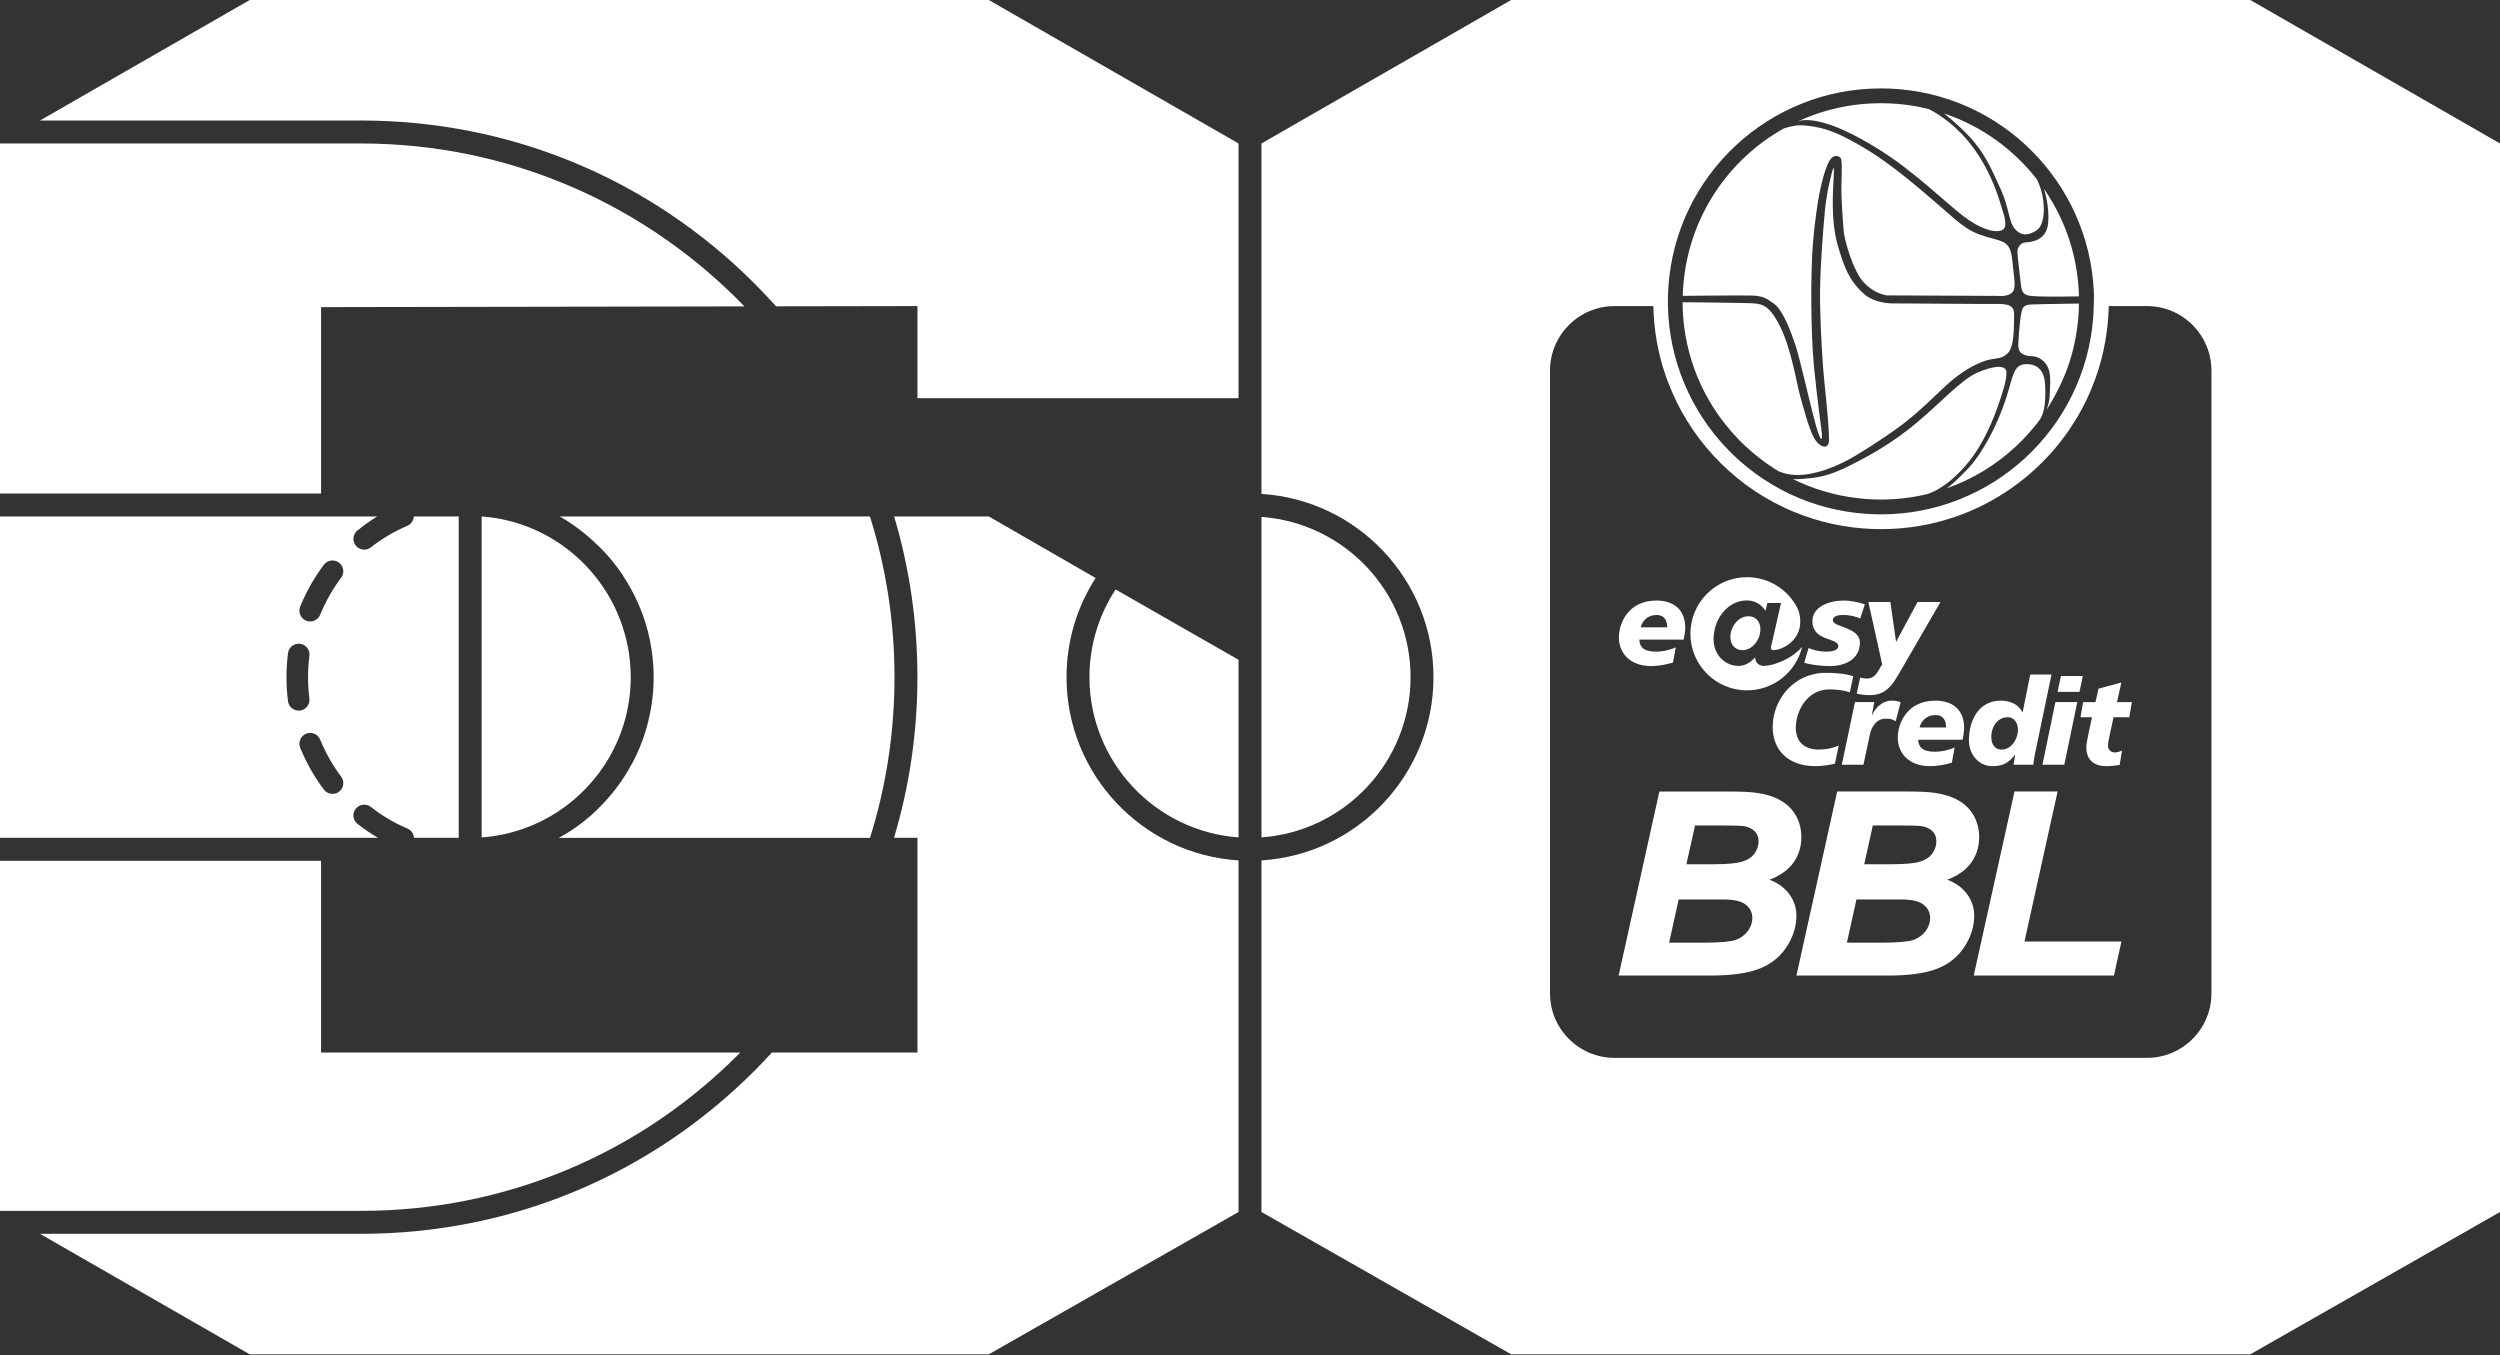 <svg width="1500" height="813" viewBox="0 0 1500 813" fill="none" xmlns="http://www.w3.org/2000/svg">
<rect x="0" y="0" width="1500" height="813" fill="#333333" stroke="none"/>
<g clip-path="url(#clip0_1049_607)">
<path d="M216.74 86.08H0V296.12H192.64V184.28L446.64 183.83C388.43 123.6 306.89 86.09 216.75 86.09L216.74 86.08Z" fill="white"/>
<path d="M293.11 502.06C294 501.96 294.89 501.85 295.77 501.72C296.44 501.62 297.11 501.52 297.78 501.41C298.74 501.25 299.7 501.08 300.66 500.89C301.23 500.78 301.8 500.66 302.37 500.54C333.24 493.9 358.67 472.43 370.79 443.96C370.84 443.84 370.89 443.72 370.94 443.6C371.48 442.33 371.98 441.04 372.47 439.74C372.56 439.51 372.64 439.28 372.72 439.05C373.16 437.84 373.57 436.61 373.96 435.38C374.06 435.06 374.16 434.74 374.26 434.42C376.98 425.51 378.45 416.07 378.45 406.29C378.45 403.55 378.31 400.84 378.08 398.16C378.03 397.53 377.99 396.89 377.92 396.26C377.8 395.13 377.65 394.02 377.49 392.9C377.42 392.44 377.38 391.97 377.31 391.52C377.09 390.06 376.83 388.61 376.53 387.18C376.51 387.08 376.49 386.98 376.47 386.87C367.91 345.18 332.37 312.96 288.99 309.88V502.44C289.62 502.39 290.25 502.35 290.88 502.3C291.63 502.23 292.37 502.15 293.11 502.07V502.06Z" fill="white"/>
<path d="M452.72 170.13C457.17 174.58 461.45 179.14 465.61 183.79L550.48 183.64V238.9H743.12V86.08L593.28 0H149.84L23.97 72.31H216.74C305.88 72.31 389.68 107.05 452.71 170.13H452.72Z" fill="white"/>
<path d="M536.7 406.29C536.7 372.81 531.53 340.23 521.96 309.87H335.8C344.28 314.64 352.08 320.76 358.98 327.52C359.18 327.68 359.39 327.82 359.58 328.01C364.79 333.17 369.5 338.88 373.58 344.96C373.7 345.14 373.78 345.34 373.88 345.53C380.4 355.37 385.39 366.3 388.5 378.01C388.53 378.11 388.58 378.19 388.6 378.29C388.65 378.46 388.68 378.63 388.72 378.8C389.16 380.54 389.57 382.28 389.93 384.04C390.01 384.43 390.07 384.83 390.14 385.22C390.41 386.6 390.67 387.98 390.88 389.38C390.98 390.05 391.06 390.73 391.15 391.4C391.31 392.54 391.47 393.68 391.59 394.83C391.67 395.59 391.71 396.36 391.78 397.12C391.86 398.09 391.96 399.05 392.02 400.03C392.02 400.07 392.02 400.11 392.02 400.15C392.13 402.19 392.2 404.24 392.2 406.31C392.2 416.56 390.76 426.46 388.14 435.88C388.11 436.04 388.1 436.19 388.06 436.35C387.88 437 387.65 437.65 387.46 438.29C387.32 438.76 387.17 439.24 387.02 439.71C386.61 441.01 386.17 442.31 385.71 443.6C385.58 443.97 385.44 444.33 385.31 444.7C384.79 446.08 384.25 447.46 383.68 448.82C383.58 449.05 383.48 449.29 383.38 449.52C382.75 451.01 382.08 452.48 381.38 453.93C381.34 454.01 381.3 454.09 381.26 454.17C380.84 455.05 380.43 455.95 379.98 456.82C379.84 457.09 379.68 457.34 379.52 457.58C374.05 467.95 366.97 477.35 358.61 485.44C358.44 485.65 358.29 485.86 358.09 486.05C352.79 491.11 346.96 495.66 340.76 499.57C340.51 499.73 340.25 499.86 339.98 499.99C338.45 500.94 336.88 501.84 335.3 502.72H522C531.67 471.93 536.7 439.51 536.7 406.31V406.29Z" fill="white"/>
<path d="M593.28 812.59L743.12 727.2V516.24C685.61 512.67 639.91 464.74 639.91 406.29C639.91 384.4 646.32 363.98 657.37 346.81L593.28 309.87H536.48C545.68 340.66 550.45 373.25 550.45 406.29C550.45 439.33 545.65 471.83 536.4 502.7H550.47V631.5H463.16C459.76 635.22 456.28 638.88 452.7 642.46C389.67 705.54 305.87 740.28 216.72 740.28H23.97L149.83 812.59H593.28Z" fill="white"/>
<path d="M0 502.7H226.79C222.53 500.2 218.43 497.42 214.53 494.36C211.72 492.15 211.23 488.08 213.43 485.27C215.64 482.46 219.71 481.97 222.52 484.17C229.25 489.45 236.63 493.81 244.45 497.12C246.79 498.11 248.24 500.32 248.38 502.7H275.23V309.87H248.34C248.11 312.15 246.7 314.52 244.44 315.47C236.62 318.78 229.25 323.14 222.52 328.42C221.33 329.35 219.93 329.8 218.53 329.8C216.61 329.8 214.71 328.95 213.43 327.32C211.22 324.51 211.71 320.44 214.53 318.23C218.3 315.27 222.26 312.29 226.36 309.86H0V502.69V502.7ZM203.41 475.03C202.24 475.91 200.88 476.33 199.52 476.33C197.56 476.33 195.61 475.44 194.34 473.75C188.53 466.04 183.75 457.59 180.12 448.65C178.77 445.34 180.37 441.56 183.68 440.22C186.99 438.87 190.77 440.47 192.11 443.78C195.32 451.68 199.55 459.15 204.68 465.97C206.83 468.83 206.26 472.88 203.4 475.04L203.41 475.03ZM180.11 363.96C183.74 355.02 188.53 346.57 194.33 338.86C196.48 336 200.54 335.43 203.4 337.58C206.26 339.73 206.83 343.79 204.68 346.65C199.55 353.47 195.32 360.94 192.11 368.84C191.09 371.36 188.67 372.88 186.11 372.88C185.3 372.88 184.47 372.73 183.68 372.4C180.37 371.05 178.77 367.28 180.12 363.97L180.11 363.96ZM172.8 391.88C173.25 388.33 176.49 385.82 180.04 386.28C183.59 386.73 186.09 389.97 185.64 393.52C185.1 397.73 184.83 402.03 184.83 406.3C184.83 410.57 185.1 414.87 185.64 419.08C186.09 422.63 183.58 425.87 180.04 426.32C179.76 426.36 179.49 426.37 179.21 426.37C176 426.37 173.21 423.98 172.8 420.72C172.19 415.97 171.89 411.12 171.89 406.3C171.89 401.48 172.2 396.64 172.8 391.88Z" fill="white"/>
<path d="M0 726.51H216.74C302.21 726.51 382.55 693.2 442.98 632.72C443.38 632.32 443.77 631.9 444.17 631.5H192.63V516.48H0V726.51Z" fill="white"/>
<path d="M669.35 353.67C659.45 368.81 653.67 386.88 653.67 406.29C653.67 457.13 693.2 498.88 743.12 502.43V395.87L669.35 353.67Z" fill="white"/>
<path d="M1061.7 527.85C1067.6 525.59 1072.15 522.5 1075.25 518.64C1078.94 514.05 1080.81 508.55 1080.81 502.31C1080.81 497.66 1079.74 493.35 1077.62 489.51C1075.5 485.65 1072.35 482.52 1068.28 480.21C1064.27 477.93 1059.32 476.4 1053.6 475.65C1050.18 475.15 1044.14 474.9 1035.65 474.9H995.64L971.18 585.33H1026.53C1038.52 585.33 1048.13 584.02 1055.09 581.42C1062.15 578.79 1067.78 574.41 1071.8 568.4C1075.81 562.41 1077.85 555.97 1077.85 549.28C1077.85 544.11 1076.09 539.4 1072.62 535.29C1069.85 532.02 1066.19 529.52 1061.71 527.85H1061.7ZM1048.71 558.62C1046.91 561.07 1044.47 562.85 1041.46 563.92C1038.35 565.02 1032.04 565.59 1022.71 565.59H1001.47L1007.19 539.69H1034.33C1040.57 539.69 1045.04 540.78 1047.62 542.92C1050.17 545.04 1051.41 547.65 1051.41 550.91C1051.41 553.59 1050.5 556.18 1048.71 558.62ZM1052.72 512.1C1051.11 514.33 1048.64 515.97 1045.37 516.97C1041.96 518.01 1036.22 518.54 1028.32 518.54H1011.84L1017.01 495.29H1034.32C1040.78 495.29 1044.88 495.43 1046.5 495.71C1049.3 496.25 1051.48 497.32 1052.97 498.9C1054.44 500.46 1055.15 502.42 1055.15 504.88C1055.15 507.34 1054.33 509.84 1052.72 512.09V512.1Z" fill="white"/>
<path d="M1160.28 475.64C1156.86 475.14 1150.82 474.89 1142.33 474.89H1102.32L1077.86 585.32H1133.21C1145.2 585.32 1154.81 584.01 1161.77 581.41C1168.84 578.78 1174.46 574.4 1178.48 568.39C1182.49 562.4 1184.53 555.96 1184.53 549.27C1184.53 544.1 1182.77 539.39 1179.3 535.28C1176.53 532.01 1172.87 529.51 1168.39 527.84C1174.29 525.58 1178.84 522.49 1181.94 518.63C1185.63 514.04 1187.5 508.54 1187.5 502.3C1187.5 497.65 1186.43 493.34 1184.31 489.5C1182.19 485.64 1179.04 482.51 1174.97 480.2C1170.96 477.92 1166.01 476.39 1160.29 475.64H1160.28ZM1155.39 558.62C1153.59 561.07 1151.15 562.85 1148.14 563.92C1145.03 565.02 1138.72 565.59 1129.39 565.59H1108.15L1113.87 539.69H1141.01C1147.25 539.69 1151.72 540.78 1154.3 542.92C1156.85 545.04 1158.09 547.65 1158.09 550.91C1158.09 553.59 1157.18 556.18 1155.39 558.62ZM1159.4 512.1C1157.79 514.33 1155.32 515.97 1152.05 516.97C1148.64 518.01 1142.9 518.54 1135 518.54H1118.52L1123.69 495.29H1141C1147.46 495.29 1151.56 495.43 1153.18 495.71C1155.98 496.25 1158.16 497.32 1159.65 498.9C1161.12 500.46 1161.83 502.42 1161.83 504.88C1161.83 507.34 1161.01 509.84 1159.4 512.09V512.1Z" fill="white"/>
<path d="M1234.57 474.89H1208.7L1184.24 585.33H1268.37L1272.86 564.92H1214.68L1234.57 474.89Z" fill="white"/>
<path d="M1112.99 421.25L1105.08 458.83H1118.07L1121.75 441.52C1122.69 435.97 1125.93 431.2 1131.42 431.2C1133.88 431.2 1135.75 431.49 1137.41 432.79L1140.37 421.32C1138.64 420.6 1136.62 420.38 1134.89 420.38C1129.55 420.38 1125.36 424.56 1123.27 428.97H1123.13L1124.57 421.25H1113.01H1112.99Z" fill="white"/>
<path d="M1138.66 442.53C1138.66 451.98 1145.44 459.7 1157.99 459.7C1161.74 459.7 1166.57 458.98 1171.12 457.61L1172.78 448.45C1169.17 450.18 1164.48 451.05 1161.02 451.05C1153.08 451.05 1151.06 447.88 1150.92 443.84H1177.54C1178.05 441.6 1178.48 438.29 1178.48 436.77C1178.48 425.37 1171.05 420.39 1161.17 420.39C1144.43 420.39 1138.66 433.81 1138.66 442.54V442.53ZM1167.66 436.47H1151.72C1152.66 432.86 1155.69 429.04 1161.31 429.04C1166.07 429.04 1167.66 432.43 1167.66 436.47Z" fill="white"/>
<path d="M1195.35 459.7C1202.57 459.7 1205.67 457.03 1208.98 452.85H1209.13L1208.12 458.84H1220.02C1220.16 457.33 1220.38 455.45 1220.81 453.21L1230.91 404.73H1218.14L1213.6 427.31H1213.45C1211.5 423.27 1206.96 420.38 1200.39 420.38C1187.55 420.38 1181.35 431.85 1181.35 444.19C1181.35 452.63 1187.27 459.7 1195.35 459.7ZM1204.58 430.34C1208.91 430.34 1210.78 434.24 1210.78 437.99C1210.78 442.97 1207.1 449.75 1200.97 449.75C1196.86 449.75 1194.77 446.65 1194.77 442.03C1194.77 436.19 1198.45 430.34 1204.58 430.34Z" fill="white"/>
<path d="M1249.7 405.59H1236.57L1234.55 415.12H1247.68L1249.7 405.59Z" fill="white"/>
<path d="M1238.59 458.83L1246.38 421.25H1233.26L1225.47 458.83H1238.59Z" fill="white"/>
<path d="M1255.2 430.34L1252.96 440.87C1252.09 444.84 1251.81 446.71 1251.81 448.59C1251.81 456.45 1257.08 459.7 1263.71 459.7C1266.31 459.7 1269.05 459.41 1271.79 458.98L1273.23 450.4C1271.86 450.9 1270.42 451.48 1269.05 451.48C1266.45 451.48 1264.79 449.82 1264.79 447.3C1264.79 445.5 1265.29 443.62 1265.87 440.81L1268.11 430.35H1277.56L1279.15 421.26H1270.21L1272.81 409.5L1259.1 413.18L1257.3 421.26H1249.87L1248.28 430.35H1255.21L1255.2 430.34Z" fill="white"/>
<path d="M1063.62 436.25C1063.62 450.1 1072.93 459.69 1089.16 459.69C1093.02 459.69 1097.66 459.07 1100.96 458.21L1103.26 447.28C1099.86 448.85 1095.75 449.73 1091.26 449.73C1083.18 449.73 1077.48 445.55 1077.48 436.6C1077.48 427.08 1084 413.65 1097.49 413.65C1101.64 413.65 1105.9 414.02 1109.93 415.36L1111.96 405.69C1108.94 404.7 1103.77 403.7 1095.39 403.7C1076.49 403.7 1063.62 419.51 1063.62 436.25Z" fill="white"/>
<path d="M971.33 382.47C971.33 391.92 978.11 399.64 990.66 399.64C994.41 399.64 999.24 398.92 1003.79 397.55L1005.45 388.39C1001.84 390.12 997.15 390.99 993.69 390.99C985.75 390.99 983.73 387.82 983.59 383.78H1010.21C1010.71 381.54 1011.15 378.23 1011.15 376.71C1011.15 365.31 1003.72 360.33 993.84 360.33C977.1 360.33 971.33 373.75 971.33 382.48V382.47ZM1000.33 376.41H984.39C985.33 372.8 988.36 368.98 993.98 368.98C998.74 368.98 1000.33 372.37 1000.33 376.41Z" fill="white"/>
<path d="M1115.94 385.58C1115.94 376.13 1099.71 376.42 1099.71 372.23C1099.71 369.63 1102.88 368.98 1105.77 368.98C1109.67 368.98 1112.84 369.7 1116.16 371.07L1118.9 362.56C1114.21 361.05 1109.67 360.32 1106.42 360.32C1097.69 360.32 1087.45 363.86 1087.45 372.66C1087.45 385.07 1102.96 382.33 1102.96 387.66C1102.96 390.76 1097.77 390.98 1095.67 390.98C1092.06 390.98 1088.46 390.26 1085.14 388.82L1082.54 397.69C1086.58 398.84 1092.64 399.71 1098.34 399.64C1108.08 399.5 1115.94 394.88 1115.94 385.57V385.58Z" fill="white"/>
<path d="M1120.34 407.13C1118.67 407.13 1117.31 406.86 1116.08 406.53L1114.05 416.18C1116.1 416.69 1118.6 417.08 1121.85 417.08C1130.15 417.08 1134.41 412.68 1138.23 406.04L1139.63 403.75L1164.3 361.19H1150.52L1137.75 384.92H1137.61L1134.22 361.19H1121.02L1129.32 398.63L1127.92 400.92C1126 404.47 1124.02 407.12 1120.35 407.12L1120.34 407.13Z" fill="white"/>
<path d="M1038.22 382.14C1038.22 386.69 1040.93 390.08 1045.48 390.08C1051.68 390.08 1056.23 383.59 1056.23 377.5C1056.23 372.95 1053.42 369.75 1049.07 369.75C1042.68 369.75 1038.23 376.33 1038.23 382.14H1038.22Z" fill="white"/>
<path d="M1048.23 414.2C1064.27 414.2 1077.71 403.07 1081.25 388.11C1074.21 396.33 1062.67 399.56 1058.35 399.56C1055.64 399.56 1053.22 397.91 1053.12 394.53H1052.93C1050.51 397.24 1047.12 399.56 1043.15 399.56C1035.11 399.56 1028.14 392.98 1028.14 383.59C1028.14 370.81 1037.05 360.26 1048.08 360.26C1052.73 360.26 1056.6 362.39 1059.31 366.46L1060.47 361.81H1068.6L1063.27 385.33C1062.98 386.39 1062.59 387.75 1062.59 388.62C1062.59 389.49 1062.98 390.07 1064.04 390.07C1068.88 390.07 1080.17 384.94 1080.17 372.94C1080.17 369.68 1079.46 367.05 1078.4 364.75C1072.77 353.8 1061.36 346.31 1048.2 346.31C1029.45 346.31 1014.25 361.51 1014.25 380.26C1014.25 399.01 1029.45 414.21 1048.2 414.21L1048.23 414.2Z" fill="white"/>
<path d="M1051.04 177.34C1058.15 177.53 1060.12 179.18 1064.74 182.51C1065.17 182.82 1065.59 183.2 1066.02 183.64C1070.25 188.03 1074.55 198.76 1077.33 207.3C1080.39 216.71 1086.3 243.84 1089.61 255.45C1092.92 267.07 1093.51 263.67 1093.02 259.25C1092.53 254.83 1090.33 239.53 1088.42 220.42C1087.28 208.95 1086.91 193.87 1086.81 183.63C1086.77 179.88 1086.77 176.79 1086.77 174.76C1086.77 173.1 1086.78 172.14 1086.78 172.14C1087.08 160.72 1086.78 149.51 1089.84 127.25C1092.73 106.21 1096.58 98.16 1097.9 96.1C1100.37 92.22 1103.36 93.69 1104.38 94.77C1105.4 95.85 1105.04 103.78 1104.84 111.57C1104.64 119.36 1106.12 137.6 1106.12 137.6C1106.41 143.77 1112 162.87 1118.3 169.5C1120.59 171.92 1122.95 173.59 1125.06 174.75C1128.75 176.77 1131.72 177.22 1132.38 177.24C1133.43 177.27 1196.3 177.48 1198.03 177.53C1199.76 177.58 1204.48 178.15 1207.26 175.51C1207.5 175.29 1207.69 175.02 1207.86 174.75C1209.74 171.76 1208.24 165.7 1207.44 156.87C1206.57 147.27 1204.21 145.35 1196.74 143.43C1181.09 139.4 1179.09 136.88 1162.69 122.61C1146.29 108.34 1138.83 102.62 1130.82 96.82C1122.81 91.02 1110.95 83.97 1102.2 80.13C1093.45 76.29 1085.31 75.3 1080.54 75.18C1076.41 75.07 1071.54 76.67 1070.31 77.1C1070.12 77.17 1070.01 77.21 1070.01 77.21C1037.38 95.62 1014.28 129.04 1010.25 168.4C1010.18 169.05 1010.11 169.7 1010.06 170.35C1010.03 170.69 1010.01 171.02 1009.98 171.36C1009.94 171.85 1009.9 172.33 1009.86 172.82C1009.82 173.45 1009.79 174.07 1009.76 174.7C1009.76 174.72 1009.76 174.75 1009.76 174.77C1009.73 175.48 1009.69 176.19 1009.67 176.91C1009.67 177.11 1009.66 177.31 1009.65 177.5C1009.96 177.5 1043.98 177.15 1051.06 177.33L1051.04 177.34Z" fill="white"/>
<path d="M1079.71 284.98C1090.65 284.66 1102.02 279.45 1108.12 276.3C1114.22 273.15 1128.9 263.91 1140.35 255.48C1151.8 247.06 1163.04 235.32 1168.78 230.25C1174.53 225.19 1181.18 220.35 1188.98 217.24C1196.78 214.13 1199.74 216.22 1204.25 212.32C1208.77 208.43 1208.27 196.58 1208.48 188.77C1208.55 186.12 1207.71 184.55 1206.15 183.63C1203.12 181.84 1197.38 182.5 1190.29 182.38C1179.57 182.2 1140.36 182.18 1134.94 182.03C1129.53 181.89 1122.85 180.31 1118.64 176.59C1117.95 175.98 1117.31 175.37 1116.68 174.76C1109.57 167.81 1106.45 160.54 1102.57 146.89C1098.35 132.04 1099.83 113.83 1100.26 105.11C1100.69 96.4 1099.21 103.18 1098.42 106.47C1097.63 109.76 1095.84 116.73 1094.86 127.43C1093.94 137.44 1092.22 157.95 1092.04 174.76C1092.03 175.93 1092.02 177.07 1092.02 178.2C1092.02 179.95 1092.05 181.76 1092.08 183.63C1092.38 200.31 1093.73 220.86 1094.6 228.91C1095.57 237.86 1098.04 262.39 1097.25 265.68C1096.46 268.97 1092.85 268.97 1089.36 264.27C1085.87 259.57 1081.87 243.92 1080.04 237.45C1078.2 230.99 1074.85 209.54 1068.18 196.13C1064.53 188.8 1061.63 185.33 1058.59 183.63C1056.08 182.23 1053.48 182.05 1050.3 181.92C1043.36 181.64 1010.2 181.34 1009.56 181.33C1009.56 182.1 1009.58 182.86 1009.59 183.63C1009.59 183.76 1009.59 183.89 1009.59 184.02C1009.59 184.25 1009.59 184.48 1009.6 184.7C1009.62 185.34 1009.65 185.97 1009.68 186.61C1009.71 187.2 1009.74 187.79 1009.78 188.38C1009.81 188.9 1009.85 189.43 1009.89 189.95C1009.96 190.93 1010.05 191.91 1010.15 192.88C1010.17 193.03 1010.18 193.19 1010.19 193.34C1010.32 194.55 1010.47 195.76 1010.63 196.97C1010.66 197.16 1010.68 197.36 1010.71 197.55C1010.87 198.68 1011.04 199.81 1011.23 200.94C1011.24 201.01 1011.25 201.08 1011.26 201.15C1013.64 215 1018.46 228.28 1025.55 240.46C1025.58 240.52 1025.62 240.58 1025.66 240.64C1026.19 241.54 1026.73 242.44 1027.28 243.33C1027.46 243.62 1027.64 243.9 1027.82 244.19C1028.23 244.84 1028.65 245.48 1029.07 246.12C1029.32 246.49 1029.56 246.87 1029.81 247.23C1030.15 247.74 1030.5 248.23 1030.85 248.73C1031.54 249.72 1032.25 250.7 1032.97 251.67C1033.12 251.87 1033.26 252.07 1033.41 252.26C1033.91 252.93 1034.43 253.59 1034.95 254.25C1035.07 254.4 1035.18 254.55 1035.3 254.7C1036.47 256.17 1037.67 257.62 1038.92 259.05C1040.07 260.36 1041.24 261.64 1042.44 262.9C1042.7 263.17 1042.96 263.45 1043.22 263.72C1043.65 264.16 1044.08 264.59 1044.51 265.03C1044.99 265.5 1045.46 265.97 1045.95 266.44C1046.23 266.71 1046.5 266.98 1046.78 267.24C1053.08 273.2 1060.04 278.49 1067.55 282.97L1067.92 283.06C1068.29 283.15 1072.48 285.18 1079.7 284.97L1079.71 284.98Z" fill="white"/>
<path d="M1156.2 296.5C1156.2 296.5 1156.28 296.48 1156.32 296.46C1166.13 293.26 1175.24 284.67 1181.87 276.32C1188.51 267.97 1194.38 255.99 1198.39 244.66C1202.4 233.33 1203.83 228.36 1203.86 223.54C1203.89 218.73 1196.45 219.24 1186.61 223.49C1176.77 227.74 1165.5 240.59 1150.53 253.23C1135.56 265.87 1120.91 273.71 1114 277.24C1107.09 280.77 1098.14 285.55 1087.48 286.77C1076.82 287.99 1075.65 287.37 1075.65 287.37C1076.63 287.87 1077.62 288.35 1078.62 288.82C1091.63 294.82 1105.76 298.45 1120.48 299.45C1121.58 299.52 1122.68 299.57 1123.78 299.62C1124.16 299.63 1124.54 299.65 1124.92 299.66C1126.15 299.7 1127.38 299.72 1128.6 299.72C1137.98 299.72 1147.23 298.62 1156.19 296.48L1156.2 296.5Z" fill="white"/>
<path d="M1216.22 218.47C1209.1 218.38 1208.17 223.37 1205.18 233.93C1199.61 253.61 1189.22 272.62 1179.95 282.1C1173.63 288.56 1169.9 291.65 1168.17 292.96C1183.36 287.58 1197.44 279.1 1209.53 267.84C1214.13 263.56 1218.34 258.95 1222.16 254.08C1222.64 253.45 1223.13 252.83 1223.61 252.19C1227.09 247.5 1227.4 239.72 1227.11 231.49C1226.82 223.26 1223.34 218.56 1216.22 218.47Z" fill="white"/>
<path d="M1214.87 183.64C1213.11 184.84 1213.12 186.85 1212.81 187.69C1212.38 188.88 1211.43 198.28 1211.22 202.29C1211.01 206.3 1210.31 210.29 1213.07 212.06C1217.3 214.78 1219.47 212.73 1223.43 214.84C1231.82 219.31 1229.99 228.65 1229.92 235.17C1229.85 241.68 1227.93 246.03 1227.93 246.03C1232.98 237.88 1237.14 229.81 1240.3 221.32C1244.04 210.97 1246.36 200.05 1247.11 188.83C1247.14 188.36 1247.16 187.89 1247.19 187.43C1247.24 186.39 1247.29 185.34 1247.33 184.28C1247.33 184.07 1247.34 183.86 1247.35 183.65C1247.36 183.14 1247.37 182.63 1247.38 182.13C1247.32 182.13 1223.07 182.46 1218.06 182.73C1216.6 182.81 1215.59 183.17 1214.87 183.66V183.64Z" fill="white"/>
<path d="M1228.86 134.07C1227.78 144.57 1218.54 145.23 1215.33 145.45C1212.12 145.67 1210.33 148.63 1210.46 151.54C1210.58 154.45 1211.99 165.82 1212.64 171.65C1212.79 172.97 1213.07 173.98 1213.48 174.78C1214.9 177.52 1217.98 177.63 1223.41 177.85C1230.42 178.13 1247.36 177.83 1247.36 177.83C1247.34 176.8 1247.28 175.79 1247.23 174.78C1247.21 174.27 1247.2 173.75 1247.17 173.24C1247.17 173.1 1247.15 172.97 1247.14 172.83C1247.08 171.86 1247 170.89 1246.91 169.93C1245.15 150.33 1238.57 131.62 1227.65 115.19C1227.21 114.54 1226.78 113.89 1226.33 113.25C1226.33 113.25 1229.93 123.56 1228.86 134.06V134.07Z" fill="white"/>
<path d="M1181.89 82.2C1190.47 91.45 1194.74 100.79 1200.8 114.38C1204.91 123.6 1205.54 132.45 1207.96 136.03C1211.86 141.79 1216.54 141.57 1221.53 138.49C1226.52 135.41 1226.75 126.89 1225.92 120.06C1225.1 113.22 1222.04 107.44 1222.03 107.44C1221.85 107.21 1221.67 106.98 1221.48 106.75C1220.36 105.35 1219.22 103.97 1218.03 102.61C1204.35 86.95 1187.2 75.39 1168.1 68.67C1167.56 68.5 1167.03 68.32 1166.48 68.16C1166.48 68.16 1174.48 74.24 1181.88 82.21L1181.89 82.2Z" fill="white"/>
<path d="M1127.93 90.01C1148.92 103.23 1167.81 121.94 1177.94 129.62C1188.07 137.31 1196.22 139.82 1200.88 138.24C1205.53 136.66 1201.95 127.95 1201.03 124.71C1195.62 105.52 1186.98 90.75 1177.02 80.36C1167.06 69.97 1157.24 65.42 1157.24 65.42C1155.21 64.92 1153.15 64.46 1151.07 64.06C1150.65 63.98 1150.23 63.91 1149.81 63.83C1149.25 63.73 1148.69 63.62 1148.12 63.53C1147.49 63.43 1146.86 63.33 1146.23 63.24C1145.87 63.19 1145.5 63.13 1145.14 63.08C1144.48 62.99 1143.82 62.91 1143.17 62.83C1142.81 62.79 1142.46 62.74 1142.1 62.7C1141.46 62.63 1140.82 62.56 1140.18 62.5C1139.78 62.46 1139.38 62.42 1138.97 62.39C1138.38 62.34 1137.8 62.29 1137.21 62.25C1136.79 62.22 1136.36 62.19 1135.94 62.16C1135.05 62.1 1134.17 62.06 1133.28 62.03C1132.86 62.01 1132.44 61.99 1132.02 61.98C1130.8 61.94 1129.58 61.92 1128.37 61.92C1111.23 61.92 1094.54 65.6 1079.25 72.57C1079.04 72.67 1078.84 72.77 1078.63 72.88C1081.36 71.74 1094.09 68.7 1127.93 90.02V90.01Z" fill="white"/>
<path d="M846.33 406.29C846.33 355.45 806.79 313.7 756.88 310.16V502.43C806.79 498.88 846.33 457.13 846.33 406.29Z" fill="white"/>
<path d="M1350.16 0H906.71L756.88 86.08V296.35C814.39 299.92 860.09 347.85 860.09 406.29C860.09 464.73 814.39 512.67 756.88 516.24V727.2L906.71 812.59H1350.16L1500 727.2V86.08L1350.16 0ZM1000.64 228.8C1006.85 245.34 1016.09 260.35 1028.11 273.4C1040.13 286.45 1054.32 296.9 1070.3 304.44C1072.49 305.47 1074.7 306.44 1076.93 307.35C1091.55 313.33 1107.02 316.7 1123.01 317.36C1124.91 317.44 1126.83 317.48 1128.73 317.48C1144.4 317.48 1159.72 314.82 1174.14 309.73C1192.23 303.35 1208.92 293.14 1223.14 279.53C1236.97 266.29 1247.68 250.57 1254.84 233.33C1260.96 218.62 1264.49 202.8 1265.16 186.46C1265.2 185.52 1265.22 184.58 1265.24 183.64H1288.12C1309.52 183.64 1326.87 200.99 1326.87 222.39V595.98C1326.87 617.38 1309.52 634.73 1288.12 634.73H968.75C947.35 634.73 930 617.38 930 595.98V222.39C930 200.99 947.35 183.64 968.75 183.64H992.01C992.28 197.85 994.73 211.78 999.34 225.18C999.76 226.39 1000.19 227.6 1000.64 228.8ZM1128.07 308.61C1126.92 308.61 1125.76 308.58 1124.6 308.54C1124.41 308.54 1124.23 308.53 1124.04 308.52C1123.82 308.52 1123.6 308.51 1123.39 308.5C1123.27 308.5 1123.14 308.49 1123.02 308.48C1122.02 308.44 1121.03 308.38 1120.04 308.32C1120 308.32 1119.96 308.32 1119.91 308.32C1053.34 303.83 1002.13 249.11 1000.76 183.64C1000.7 180.7 1000.73 177.75 1000.88 174.77C1000.92 173.92 1000.96 173.08 1001.02 172.23C1005.57 104.75 1061.74 53.05 1128.38 53.05C1128.51 53.05 1128.64 53.05 1128.77 53.05C1129.1 53.05 1129.43 53.06 1129.76 53.07C1130.48 53.07 1131.2 53.09 1131.92 53.11C1132.38 53.12 1132.85 53.14 1133.31 53.15C1133.5 53.15 1133.69 53.17 1133.88 53.18H1134.29C1200.81 56.12 1253.26 109.45 1256.29 174.78L1256.38 177.29C1256.44 179.41 1256.3 181.51 1256.25 183.65C1256.21 185.57 1256.13 187.5 1256 189.44C1255.98 189.79 1255.94 190.13 1255.92 190.47C1250.87 257.44 1194.94 308.62 1128.64 308.62C1128.14 308.62 1127.63 308.6 1127.12 308.59L1128.1 308.61H1128.07Z" fill="white"/>
</g>
<defs>
<clipPath id="clip0_1049_607">
<rect width="1500" height="812.59" fill="white"/>
</clipPath>
</defs>
</svg>
